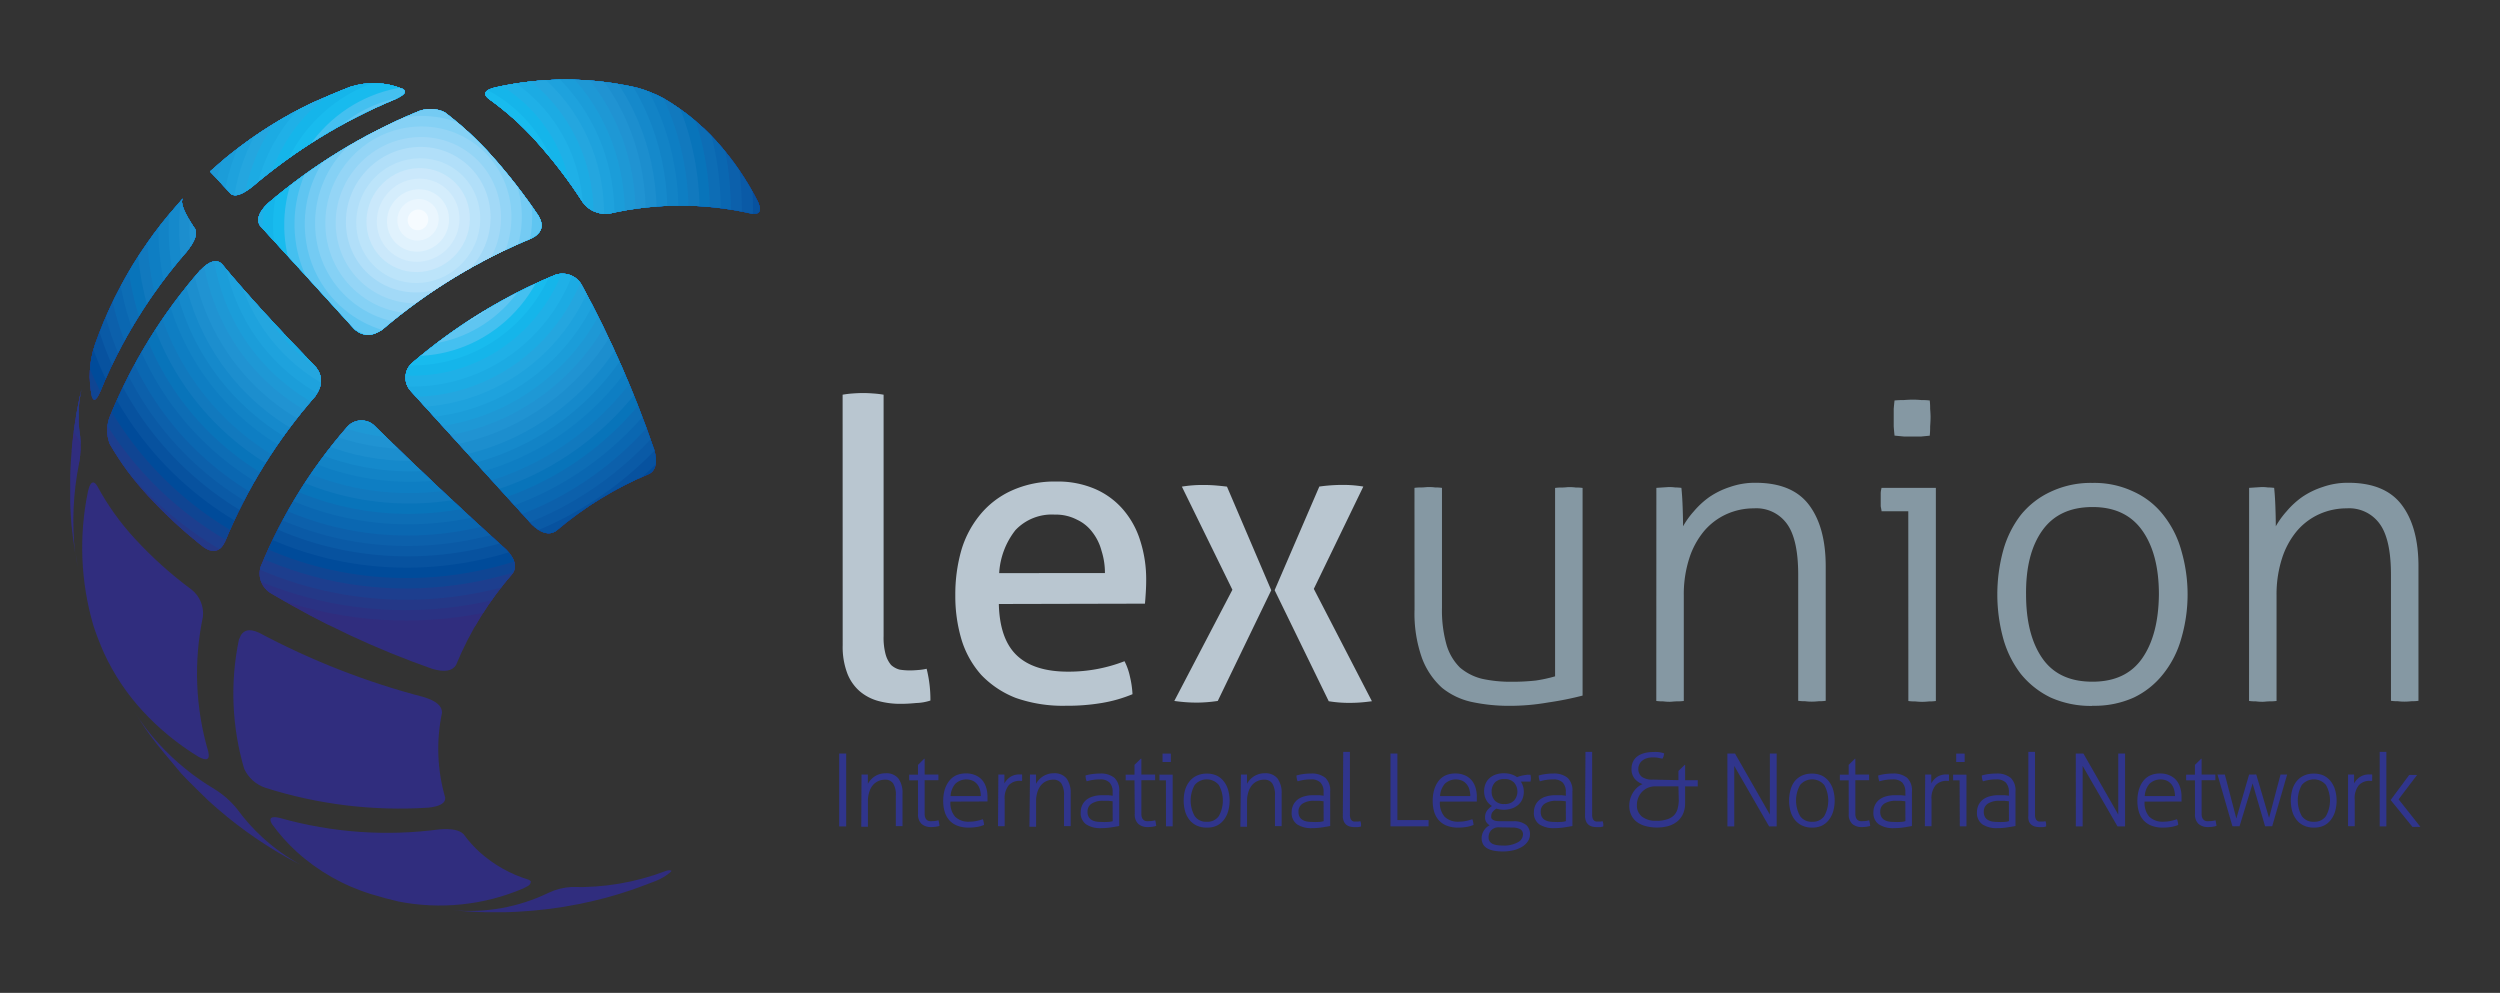 <?xml version="1.0" encoding="UTF-8"?>
<svg xmlns:xlink="http://www.w3.org/1999/xlink" xmlns="http://www.w3.org/2000/svg" viewBox="0 97.355 363.598 144.405" style="max-height: 500px" width="363.598" height="144.405">
  <rect x="0" y="97.355" width="363.598" height="144.405" fill="#333333" stroke="none"/>
  <defs>
    <style>.cls-1,.cls-2{fill:none;}.cls-1{clip-rule:evenodd;}.cls-2,.cls-4,.cls-5{fill-rule:evenodd;}.cls-3{fill:#30358c;}.cls-4{fill:#b9c6d0;}.cls-5{fill:#8598a3;}.cls-6{clip-path:url(#clip-path);}.cls-7{fill:#302d7e;}.cls-8{fill:#2a3283;}.cls-9{fill:#243887;}.cls-10{fill:#1d3e8e;}.cls-11{fill:#0f4593;}.cls-12{fill:#004b9a;}.cls-13{fill:#07529f;}.cls-14{fill:#0a5aa6;}.cls-15{fill:#0c60ab;}.cls-16{fill:#0a67b1;}.cls-17{fill:#0d6db5;}.cls-18{fill:#0874ba;}.cls-19{fill:#1179be;}.cls-20{fill:#0e7ec3;}.cls-21{fill:#1283c6;}.cls-22{fill:#1589cb;}.cls-23{fill:#1c8ece;}.cls-24{fill:#2093d2;}.cls-25{fill:#1e98d5;}.cls-26{fill:#1b9dd9;}.cls-27{fill:#1ea2dd;}.cls-28{fill:#24a6df;}.cls-29{fill:#1cabe3;}.cls-30{fill:#1fb0e7;}.cls-31{fill:#15b5ea;}.cls-32{fill:#18bbee;}.cls-33{fill:#44c0f0;}.cls-34{fill:#5fc5f1;}.cls-35{fill:#74cbf3;}.cls-36{fill:#85d1f5;}.cls-37{fill:#94d5f6;}.cls-38{fill:#a2d9f7;}.cls-39{fill:#b1dff9;}.cls-40{fill:#bce4fa;}.cls-41{fill:#cae8fb;}.cls-42{fill:#d4edfc;}.cls-43{fill:#e0f2fd;}.cls-44{fill:#eaf6fe;}.cls-45{fill:#f6fbff;}</style>
    <clipPath id="clip-path">
      <path d="M50.47,159.49a73.32,73.32,0,0,0-12.56,20.3,3.32,3.32,0,0,0,1.5,3.85,128.61,128.61,0,0,0,23.48,11c1.76.51,2.89.32,3.44-.57a48.19,48.19,0,0,1,8.24-13.33c.63-1,.32-2.13-.94-3.44-6.52-5.88-13.06-12-19.15-18A2.73,2.73,0,0,0,50.47,159.49Zm46.25,64.58a35.62,35.62,0,0,1-13.62,2.29,8.88,8.88,0,0,0-3.31.84,26.47,26.47,0,0,1-13.91,2.54,62.24,62.24,0,0,0,18.38-.91A60.85,60.85,0,0,0,92,226.74c1-.35,2.37-.88,3.38-1.26a7.84,7.84,0,0,0,2.1-1.25l.2-.23C97.34,223.87,97.22,223.91,96.72,224.07ZM76.1,226.57c1.05-.48,1.06-.65,1.1-1.05a1.22,1.22,0,0,0-.34-.23,18.87,18.87,0,0,1-7.1-4,17.41,17.41,0,0,1-2.34-2.62c-.63-.61-1.75-.83-3.53-.69a57.29,57.29,0,0,1-23.07-1.63c-.79-.21-2-.39-1.25.88a26.6,26.6,0,0,0,3.57,4,28.68,28.68,0,0,0,10.82,6.16c1.4.43,2.71.78,4,1.08A31,31,0,0,0,76.1,226.57Zm-47-89.88a76.3,76.3,0,0,0-13.07,21.12,5.46,5.46,0,0,0-.07,4.1,41.48,41.48,0,0,0,5.58,7.56A67.75,67.75,0,0,0,29.71,177c1.32.84,2.32.57,3-.83A76.34,76.34,0,0,1,45.83,155c1.1-1.53,1.14-2.92.12-4.23-2.76-2.84-5.35-5.58-7.71-8.17s-4.36-4.88-6-6.88C31.43,135,30.42,135.35,29.13,136.68Zm67.46-25a18.29,18.29,0,0,0-4-1.6,46.38,46.38,0,0,0-20.6,0c-1.45.39-1.75.89-.94,1.59a41.64,41.64,0,0,1,7,6.26,67.64,67.64,0,0,1,6.71,8.79,4.07,4.07,0,0,0,3.92,1.68,46.46,46.46,0,0,1,20.6,0c1.24.19,1.57-.36,1-1.67a40.68,40.68,0,0,0-6-8.79A32.56,32.56,0,0,0,96.59,111.71ZM31.21,212.13a35.74,35.74,0,0,1-8.09-6.58,33.44,33.44,0,0,1-3.7-4.88c2.39,3.76,2.73,4.17,6.9,9.14,1.15,1.25,2.79,2.81,4,4A62,62,0,0,0,42,222.23l1.69.88a28.76,28.76,0,0,1-5.49-3.94A27.89,27.89,0,0,1,34.47,215,12.87,12.87,0,0,0,31.21,212.13Zm49.55-74.79A78.26,78.26,0,0,0,60,150.1a2.84,2.84,0,0,0-.28,4.09l17.66,19.47c1.31,1.26,2.44,1.57,3.46.94a51.42,51.42,0,0,1,13.66-8.37c.92-.57,1.13-1.71.64-3.48a156,156,0,0,0-10.5-23.87A3.2,3.2,0,0,0,80.76,137.34Zm-44.1-12.81a78.32,78.32,0,0,1,20.81-12.75c1.41-.64,1.76-1.13,1.07-1.5a11.09,11.09,0,0,0-7.61-.28c-1.7.66-3.93,1.61-5.6,2.35a61.54,61.54,0,0,0-11.65,7.29c-1,.77-2.2,1.85-3.13,2.66,0,0,1.05,1.09,3.07,3.29C34.24,126,35.23,125.64,36.66,124.53Zm19,20.7A81.39,81.39,0,0,1,77.34,132c1.46-.77,1.8-1.82,1-3.21A82.41,82.41,0,0,0,71.51,120a48.26,48.26,0,0,0-6.84-6.31,4.67,4.67,0,0,0-4-.06A81.41,81.41,0,0,0,39,126.91c-1.36,1.29-1.75,2.36-1.17,3.27L44,136.92l7.56,8.31C52.79,146.32,54.15,146.32,55.7,145.23Zm-20.9,45.08a38.69,38.69,0,0,0,.75,18.85,5.21,5.21,0,0,0,3.09,2.77,64.43,64.43,0,0,0,23.7,2.89c1.7-.18,2.52-.67,2.45-1.46A25.41,25.41,0,0,1,64.29,201c0-1-.86-1.69-2.61-2.25a109.61,109.61,0,0,1-24-9.37C36.17,188.68,35.21,189,34.79,190.31ZM14.61,154.23a73.31,73.31,0,0,1,12.56-20.3c1.13-1.42,1.54-2.47,1.25-3.2-1.69-2.49-2.28-4-1.79-4.55l-1,1.15a57.36,57.36,0,0,0-4.29,5.47,58.46,58.46,0,0,0-3.76,6.13,59.42,59.42,0,0,0-3.2,7l-.58,1.57a14.22,14.22,0,0,0-.42,7.57,1.07,1.07,0,0,0,.33.46C14,155.39,14.22,155.11,14.61,154.23Zm15.68,52.44a40.22,40.22,0,0,1-.78-19.61,4.43,4.43,0,0,0-1.63-3.94,58,58,0,0,1-8.18-7.33,37.53,37.53,0,0,1-5.54-7.72c-.31-.53-.9-1.16-1.35.68a40.26,40.26,0,0,0,.78,19.61,41.94,41.94,0,0,0,1.55,4,32.48,32.48,0,0,0,5.56,8.35,37.93,37.93,0,0,0,8.15,6.7C30.09,208.08,30.56,207.84,30.29,206.68ZM11.5,164.75a14.16,14.16,0,0,0,.15-4,17.63,17.63,0,0,1,.22-6.86,62.39,62.39,0,0,0-1.47,9.3,63.56,63.56,0,0,0,0,10.6c.12,1.19.33,2.62.53,4A42.14,42.14,0,0,1,11.5,164.75Zm-.18,15.2L11,177.78C11.08,178.51,11.19,179.23,11.32,179.94Z" class="cls-1"></path>
    </clipPath>
  </defs>
  <title>LexUnion-vertical-Blanco</title>
  <g data-name="Layer 1" id="Layer_1">
    <path d="M122.05,206.95l.25,0h.53l.24,0v10.6l-.24,0h-.55l-.23,0Z" class="cls-3"></path>
    <path d="M125.3,210l.23,0H126l.22,0c0,.18,0,.4,0,.66s0,.5,0,.69a3.16,3.16,0,0,1,.38-.54,3,3,0,0,1,.55-.49,2.91,2.91,0,0,1,.73-.36,2.78,2.78,0,0,1,.9-.14,2.22,2.22,0,0,1,1.89.77,3.52,3.52,0,0,1,.59,2.17v4.75l-.24,0h-.48l-.25,0V213.1a3.16,3.16,0,0,0-.39-1.8,1.35,1.35,0,0,0-1.17-.55,2.34,2.34,0,0,0-1,.21,2.24,2.24,0,0,0-.79.6,2.9,2.9,0,0,0-.52,1,4.14,4.14,0,0,0-.19,1.31v3.72l-.24,0h-.48l-.25,0Z" class="cls-3"></path>
    <path d="M133.51,210.85h-1.28a1.5,1.5,0,0,1,0-.19c0-.08,0-.16,0-.24s0-.15,0-.22a1.47,1.47,0,0,1,0-.18h1.28v-1.42l.91-.9h.06V210h2a1.7,1.7,0,0,1,0,.18c0,.07,0,.14,0,.22s0,.16,0,.24a1.71,1.71,0,0,1,0,.19h-2v4.89a1.46,1.46,0,0,0,.1.58.84.84,0,0,0,.25.33.81.81,0,0,0,.35.15,2.19,2.19,0,0,0,.41,0,2.75,2.75,0,0,0,.9-.13,5.07,5.07,0,0,1,.15.83,4.26,4.26,0,0,1-1.24.16,2,2,0,0,1-1.36-.45,1.84,1.84,0,0,1-.52-1.47Z" class="cls-3"></path>
    <path d="M138.23,213.94a3.06,3.06,0,0,0,.69,2.21,2.79,2.79,0,0,0,2.08.71,5.3,5.3,0,0,0,1-.1,6.74,6.74,0,0,0,.94-.26,1.82,1.82,0,0,1,.12.4,4.07,4.07,0,0,1,.06.43,4.31,4.31,0,0,1-1,.29,7.09,7.09,0,0,1-1.25.1,4.4,4.4,0,0,1-1.67-.29,3,3,0,0,1-1.15-.8,3.27,3.27,0,0,1-.66-1.23,5.46,5.46,0,0,1-.21-1.57,5.8,5.8,0,0,1,.2-1.55A3.79,3.79,0,0,1,138,211a2.79,2.79,0,0,1,1-.85,3.43,3.43,0,0,1,1.52-.31,3.26,3.26,0,0,1,1.31.25,2.67,2.67,0,0,1,1,.7,3,3,0,0,1,.59,1.08,4.48,4.48,0,0,1,.2,1.36c0,.09,0,.2,0,.34s0,.26,0,.35Zm4.42-.81a3.5,3.5,0,0,0-.12-.9,2.22,2.22,0,0,0-.37-.77,1.9,1.9,0,0,0-.65-.54,2.34,2.34,0,0,0-2.57.43,3,3,0,0,0-.69,1.78Z" class="cls-3"></path>
    <path d="M145.2,210l.23,0h.43l.22,0c0,.18,0,.39,0,.63s0,.46,0,.66a2.68,2.68,0,0,1,.83-.92,2.37,2.37,0,0,1,1.4-.38h.34a2.74,2.74,0,0,1,0,.47,2.34,2.34,0,0,1,0,.46h-.32a2.12,2.12,0,0,0-1.61.63,3,3,0,0,0-.6,2.11v3.86l-.24,0h-.48l-.25,0Z" class="cls-3"></path>
    <path d="M149.8,210l.23,0h.43l.22,0c0,.18,0,.4,0,.66s0,.5,0,.69a3.16,3.16,0,0,1,.38-.54,3,3,0,0,1,.55-.49,2.91,2.91,0,0,1,.73-.36,2.78,2.78,0,0,1,.9-.14,2.22,2.22,0,0,1,1.89.77,3.52,3.52,0,0,1,.59,2.17v4.75l-.24,0h-.48l-.25,0V213.1a3.16,3.16,0,0,0-.39-1.8,1.35,1.35,0,0,0-1.17-.55,2.34,2.34,0,0,0-1,.21,2.24,2.24,0,0,0-.79.6,2.9,2.9,0,0,0-.52,1,4.14,4.14,0,0,0-.19,1.31v3.72l-.24,0h-.48l-.25,0Z" class="cls-3"></path>
    <path d="M161.82,212.58a1.93,1.93,0,0,0-.46-1.42,1.86,1.86,0,0,0-1.36-.45,6.6,6.6,0,0,0-1.08.08,6.79,6.79,0,0,0-.87.2,1.4,1.4,0,0,1-.12-.38,2.3,2.3,0,0,1-.05-.47,6.41,6.41,0,0,1,.94-.2,8,8,0,0,1,1.15-.08,3.09,3.09,0,0,1,2.12.63,2.53,2.53,0,0,1,.69,2v5q-.52.1-1.25.21a10.1,10.1,0,0,1-1.4.1,3.75,3.75,0,0,1-2.16-.55,2,2,0,0,1-.79-1.77,2.36,2.36,0,0,1,.23-1.05,2.23,2.23,0,0,1,.63-.78,2.81,2.81,0,0,1,1-.48,4.53,4.53,0,0,1,1.25-.16q.53,0,.91,0l.63.07Zm0,1.31-.63-.07c-.25,0-.49,0-.71,0a3,3,0,0,0-1.71.41,1.34,1.34,0,0,0-.6,1.18,1.46,1.46,0,0,0,.18.78,1.24,1.24,0,0,0,.48.45,2,2,0,0,0,.65.21,4.86,4.86,0,0,0,.71.05,7.7,7.7,0,0,0,.86,0q.4,0,.78-.12Z" class="cls-3"></path>
    <path d="M165,210.85h-1.28a1.5,1.5,0,0,1,0-.19c0-.08,0-.16,0-.24s0-.15,0-.22a1.47,1.47,0,0,1,0-.18H165v-1.42l.91-.9H166V210h2a1.7,1.7,0,0,1,0,.18c0,.07,0,.14,0,.22s0,.16,0,.24a1.71,1.71,0,0,1,0,.19h-2v4.89a1.46,1.46,0,0,0,.1.58.84.84,0,0,0,.25.33.81.81,0,0,0,.35.15,2.19,2.19,0,0,0,.41,0,2.75,2.75,0,0,0,.9-.13,5.07,5.07,0,0,1,.15.83,4.26,4.26,0,0,1-1.24.16,2,2,0,0,1-1.36-.45,1.84,1.84,0,0,1-.52-1.47Z" class="cls-3"></path>
    <path d="M169.57,210.85h-.94a1.45,1.45,0,0,1,0-.18c0-.07,0-.14,0-.22s0-.16,0-.24a1.51,1.51,0,0,1,0-.19h1.92v7.52l-.24,0h-.48l-.25,0Zm-.49-2.67c0-.09,0-.2,0-.32s0-.24,0-.32,0-.18,0-.29,0-.22,0-.29l.32,0H170l.29,0c0,.08,0,.18,0,.29s0,.22,0,.29,0,.2,0,.32,0,.24,0,.32l-.29,0h-.62Z" class="cls-3"></path>
    <path d="M175.51,217.72a3.39,3.39,0,0,1-1.47-.3,2.93,2.93,0,0,1-1.05-.83,3.57,3.57,0,0,1-.63-1.25,5.92,5.92,0,0,1,0-3.1A3.57,3.57,0,0,1,173,211a2.93,2.93,0,0,1,1.05-.83,3.39,3.39,0,0,1,1.47-.3,3.34,3.34,0,0,1,1.47.3,2.94,2.94,0,0,1,1,.83,3.67,3.67,0,0,1,.63,1.25,5.71,5.71,0,0,1,0,3.1,3.67,3.67,0,0,1-.63,1.25,2.94,2.94,0,0,1-1,.83A3.34,3.34,0,0,1,175.51,217.72Zm0-.85a2,2,0,0,0,1.76-.83,4.66,4.66,0,0,0,0-4.51,2.29,2.29,0,0,0-3.52,0,4.65,4.65,0,0,0,0,4.51A2,2,0,0,0,175.51,216.87Z" class="cls-3"></path>
    <path d="M180.48,210l.23,0h.43l.22,0c0,.18,0,.4,0,.66s0,.5,0,.69a3.16,3.16,0,0,1,.38-.54,3,3,0,0,1,.55-.49,2.91,2.91,0,0,1,.73-.36,2.78,2.78,0,0,1,.9-.14,2.22,2.22,0,0,1,1.89.77,3.52,3.52,0,0,1,.59,2.17v4.75l-.24,0h-.48l-.25,0V213.1a3.16,3.16,0,0,0-.39-1.8,1.35,1.35,0,0,0-1.17-.55,2.34,2.34,0,0,0-1,.21,2.24,2.24,0,0,0-.79.6,2.9,2.9,0,0,0-.52,1,4.14,4.14,0,0,0-.19,1.31v3.72l-.24,0h-.48l-.25,0Z" class="cls-3"></path>
    <path d="M192.5,212.58a1.93,1.93,0,0,0-.46-1.42,1.86,1.86,0,0,0-1.36-.45,6.6,6.6,0,0,0-1.08.08,6.79,6.79,0,0,0-.87.2,1.4,1.4,0,0,1-.12-.38,2.3,2.3,0,0,1-.05-.47,6.41,6.41,0,0,1,.94-.2,8,8,0,0,1,1.15-.08,3.09,3.09,0,0,1,2.12.63,2.53,2.53,0,0,1,.69,2v5q-.52.1-1.25.21a10.1,10.1,0,0,1-1.4.1,3.75,3.75,0,0,1-2.16-.55,2,2,0,0,1-.79-1.77,2.36,2.36,0,0,1,.23-1.05,2.23,2.23,0,0,1,.63-.78,2.81,2.81,0,0,1,1-.48,4.53,4.53,0,0,1,1.25-.16q.53,0,.91,0l.63.07Zm0,1.31-.63-.07c-.25,0-.49,0-.71,0a3,3,0,0,0-1.71.41,1.34,1.34,0,0,0-.6,1.18,1.46,1.46,0,0,0,.18.78,1.24,1.24,0,0,0,.48.45,2,2,0,0,0,.65.21,4.86,4.86,0,0,0,.71.05,7.7,7.7,0,0,0,.86,0q.4,0,.78-.12Z" class="cls-3"></path>
    <path d="M195.36,206.71l.24,0h.48l.25,0v9.1a1.6,1.6,0,0,0,.09.6.69.69,0,0,0,.22.31.65.65,0,0,0,.29.12l.29,0,.34,0,.29-.05a1.62,1.62,0,0,1,.1.38c0,.14,0,.27,0,.38a2.1,2.1,0,0,1-.46.1l-.48,0a3,3,0,0,1-.62-.07,1.38,1.38,0,0,1-.55-.25,1.3,1.3,0,0,1-.39-.5,2,2,0,0,1-.15-.83Z" class="cls-3"></path>
    <path d="M202.23,206.95l.23,0H203l.24,0v9.67h4.53a2.12,2.12,0,0,1,0,.23c0,.09,0,.17,0,.24s0,.16,0,.24a2.07,2.07,0,0,1,0,.21h-5.54Z" class="cls-3"></path>
    <path d="M209.42,213.94a3.06,3.06,0,0,0,.69,2.21,2.79,2.79,0,0,0,2.08.71,5.3,5.3,0,0,0,1-.1,6.74,6.74,0,0,0,.94-.26,1.82,1.82,0,0,1,.12.4,4.07,4.07,0,0,1,.06.43,4.31,4.31,0,0,1-1,.29,7.09,7.09,0,0,1-1.25.1,4.4,4.4,0,0,1-1.67-.29,3,3,0,0,1-1.15-.8,3.27,3.27,0,0,1-.66-1.23,5.46,5.46,0,0,1-.21-1.57,5.8,5.8,0,0,1,.2-1.55,3.79,3.79,0,0,1,.6-1.27,2.79,2.79,0,0,1,1-.85,3.43,3.43,0,0,1,1.52-.31,3.26,3.26,0,0,1,1.31.25,2.67,2.67,0,0,1,1,.7,3,3,0,0,1,.59,1.08,4.48,4.48,0,0,1,.2,1.36c0,.09,0,.2,0,.34s0,.26,0,.35Zm4.42-.81a3.5,3.5,0,0,0-.12-.9,2.22,2.22,0,0,0-.37-.77,1.9,1.9,0,0,0-.65-.54,2.34,2.34,0,0,0-2.57.43,3,3,0,0,0-.69,1.78Z" class="cls-3"></path>
    <path d="M220.12,216.8a2.81,2.81,0,0,1,1.85.54,1.75,1.75,0,0,1,.55,1.35,1.9,1.9,0,0,1-.29,1,2.57,2.57,0,0,1-.83.8,4.41,4.41,0,0,1-1.26.52,6.48,6.48,0,0,1-1.58.18,6.65,6.65,0,0,1-1.22-.1,3.12,3.12,0,0,1-1-.33,1.65,1.65,0,0,1-.63-.6,1.79,1.79,0,0,1-.22-.92,2,2,0,0,1,.32-1.08,2,2,0,0,1,.84-.77,1.63,1.63,0,0,1-.47-.45,1.14,1.14,0,0,1-.19-.67,1.61,1.61,0,0,1,.27-1,2.84,2.84,0,0,1,.73-.69,2.42,2.42,0,0,1-.83-.87,2.59,2.59,0,0,1-.31-1.3,2.83,2.83,0,0,1,.18-1,2.27,2.27,0,0,1,.55-.83,2.67,2.67,0,0,1,.91-.56,3.84,3.84,0,0,1,2.32-.05,3.09,3.09,0,0,1,.83.41l.37-.13a3.88,3.88,0,0,1,.49-.12l.54-.09a4.21,4.21,0,0,1,.55,0,1.9,1.9,0,0,1,.06.49,2,2,0,0,1-.06.5h-1.4a2.78,2.78,0,0,1,.32.69,2.62,2.62,0,0,1,.11.77,2.68,2.68,0,0,1-.22,1.12,2.31,2.31,0,0,1-.61.82,2.76,2.76,0,0,1-.91.51,3.49,3.49,0,0,1-1.13.18,3.41,3.41,0,0,1-1.11-.16,2.05,2.05,0,0,0-.58.51.94.94,0,0,0-.17.55.88.88,0,0,0,0,.28.53.53,0,0,0,.18.24,1.09,1.09,0,0,0,.39.18,2.62,2.62,0,0,0,.65.07Zm-2.09.88a1.49,1.49,0,0,0-1.11.39,1.42,1.42,0,0,0-.42,1.07,1,1,0,0,0,.16.59,1.09,1.09,0,0,0,.45.37,2.35,2.35,0,0,0,.67.18,6.1,6.1,0,0,0,.81.05,4.13,4.13,0,0,0,2.14-.46,1.32,1.32,0,0,0,.77-1.11.86.86,0,0,0-.38-.8,2.58,2.58,0,0,0-1.25-.25Zm-1.09-5.2a1.91,1.91,0,0,0,.45,1.29,1.75,1.75,0,0,0,1.41.52,1.78,1.78,0,0,0,1.42-.52,2,2,0,0,0,0-2.58,1.78,1.78,0,0,0-1.42-.52,1.76,1.76,0,0,0-1.41.52A1.91,1.91,0,0,0,216.94,212.48Z" class="cls-3"></path>
    <path d="M227.73,212.58a1.93,1.93,0,0,0-.46-1.42,1.86,1.86,0,0,0-1.36-.45,6.6,6.6,0,0,0-1.08.08,6.79,6.79,0,0,0-.87.2,1.4,1.4,0,0,1-.12-.38,2.3,2.3,0,0,1-.05-.47,6.41,6.41,0,0,1,.94-.2,8,8,0,0,1,1.15-.08,3.09,3.09,0,0,1,2.12.63,2.53,2.53,0,0,1,.69,2v5q-.52.1-1.25.21a10.1,10.1,0,0,1-1.4.1,3.75,3.75,0,0,1-2.16-.55,2,2,0,0,1-.79-1.77,2.36,2.36,0,0,1,.23-1.05,2.23,2.23,0,0,1,.63-.78,2.81,2.81,0,0,1,1-.48,4.53,4.53,0,0,1,1.25-.16q.53,0,.91,0l.63.07Zm0,1.31-.63-.07c-.25,0-.49,0-.71,0a3,3,0,0,0-1.71.41,1.34,1.34,0,0,0-.6,1.18,1.46,1.46,0,0,0,.18.78,1.24,1.24,0,0,0,.48.45,2,2,0,0,0,.65.21,4.86,4.86,0,0,0,.71.05,7.7,7.7,0,0,0,.86,0q.4,0,.78-.12Z" class="cls-3"></path>
    <path d="M230.59,206.71l.24,0h.48l.25,0v9.1a1.6,1.6,0,0,0,.09.6.69.69,0,0,0,.22.31.65.65,0,0,0,.29.12l.29,0,.34,0,.29-.05a1.62,1.62,0,0,1,.1.38c0,.14,0,.27,0,.38a2.1,2.1,0,0,1-.46.1l-.48,0a3,3,0,0,1-.62-.07,1.38,1.38,0,0,1-.55-.25,1.3,1.3,0,0,1-.39-.5,2,2,0,0,1-.15-.83Z" class="cls-3"></path>
    <path d="M244.11,210.82v-1.34l.91-.88h.06v2.23h1.84c0,.07,0,.14,0,.21s0,.15,0,.23,0,.15,0,.23,0,.15,0,.23h-1.84v2.45a3.67,3.67,0,0,1-.31,1.56,3,3,0,0,1-.86,1.11,3.75,3.75,0,0,1-1.32.66,6.52,6.52,0,0,1-3.22,0,3.74,3.74,0,0,1-1.25-.57,2.69,2.69,0,0,1-.85-1,3.13,3.13,0,0,1-.31-1.44,3.47,3.47,0,0,1,.13-.92,3.67,3.67,0,0,1,.38-.9,3.52,3.52,0,0,1,.61-.76,2.52,2.52,0,0,1,.82-.52,2.7,2.7,0,0,1-1.15-.78,2.14,2.14,0,0,1-.46-1.44,2.34,2.34,0,0,1,.24-1.1,2.11,2.11,0,0,1,.66-.76,3,3,0,0,1,1-.44,4.63,4.63,0,0,1,1.18-.15,7.37,7.37,0,0,1,.77,0,4.63,4.63,0,0,1,.89.19,2.3,2.3,0,0,1-.08.43,2.1,2.1,0,0,1-.16.35l-.63-.13a4,4,0,0,0-.73-.06,2.77,2.77,0,0,0-1,.15,2,2,0,0,0-.65.38,1.52,1.52,0,0,0-.5,1.11,1.42,1.42,0,0,0,.51,1.19,2.63,2.63,0,0,0,1.62.4Zm0,.9h-3.36a2.65,2.65,0,0,0-1.13.23,2.57,2.57,0,0,0-.84.61,2.71,2.71,0,0,0-.53.87,2.84,2.84,0,0,0-.18,1,2.07,2.07,0,0,0,.74,1.7,3.27,3.27,0,0,0,2.12.6,4.51,4.51,0,0,0,1.6-.24,2.3,2.3,0,0,0,1-.63,2.25,2.25,0,0,0,.47-.92,5.74,5.74,0,0,0,.16-1.1Z" class="cls-3"></path>
    <path d="M251.23,206.95l.27,0h.57l.27,0,5.07,8.88v-8.88l.23,0h.52l.24,0v10.6l-.26,0h-.58l-.26,0-5.07-8.8v8.8l-.23,0h-.54l-.22,0Z" class="cls-3"></path>
    <path d="M263.56,217.72a3.39,3.39,0,0,1-1.47-.3,2.93,2.93,0,0,1-1.05-.83,3.57,3.57,0,0,1-.63-1.25,5.92,5.92,0,0,1,0-3.1A3.57,3.57,0,0,1,261,211a2.93,2.93,0,0,1,1.05-.83,3.39,3.39,0,0,1,1.47-.3,3.34,3.34,0,0,1,1.47.3,2.94,2.94,0,0,1,1,.83,3.67,3.67,0,0,1,.63,1.25,5.71,5.71,0,0,1,0,3.1,3.67,3.67,0,0,1-.63,1.25,2.94,2.94,0,0,1-1,.83A3.34,3.34,0,0,1,263.56,217.72Zm0-.85a2,2,0,0,0,1.76-.83,4.66,4.66,0,0,0,0-4.51,2.29,2.29,0,0,0-3.52,0,4.65,4.65,0,0,0,0,4.51A2,2,0,0,0,263.56,216.87Z" class="cls-3"></path>
    <path d="M268.87,210.85h-1.28a1.5,1.5,0,0,1,0-.19c0-.08,0-.16,0-.24s0-.15,0-.22a1.47,1.47,0,0,1,0-.18h1.28v-1.42l.91-.9h.06V210h2a1.7,1.7,0,0,1,0,.18c0,.07,0,.14,0,.22s0,.16,0,.24a1.71,1.71,0,0,1,0,.19h-2v4.89a1.46,1.46,0,0,0,.1.58.84.84,0,0,0,.25.33.81.81,0,0,0,.35.15,2.19,2.19,0,0,0,.41,0,2.75,2.75,0,0,0,.9-.13,5.07,5.07,0,0,1,.15.83,4.26,4.26,0,0,1-1.24.16,2,2,0,0,1-1.36-.45,1.84,1.84,0,0,1-.52-1.47Z" class="cls-3"></path>
    <path d="M277.11,212.58a1.93,1.93,0,0,0-.46-1.42,1.86,1.86,0,0,0-1.36-.45,6.6,6.6,0,0,0-1.08.08,6.79,6.79,0,0,0-.87.2,1.4,1.4,0,0,1-.12-.38,2.3,2.3,0,0,1-.05-.47,6.41,6.41,0,0,1,.94-.2,8,8,0,0,1,1.15-.08,3.09,3.09,0,0,1,2.12.63,2.53,2.53,0,0,1,.69,2v5q-.52.1-1.25.21a10.1,10.1,0,0,1-1.4.1,3.75,3.75,0,0,1-2.16-.55,2,2,0,0,1-.79-1.77,2.36,2.36,0,0,1,.23-1.05,2.23,2.23,0,0,1,.63-.78,2.81,2.81,0,0,1,1-.48,4.53,4.53,0,0,1,1.25-.16q.53,0,.91,0l.63.07Zm0,1.31-.63-.07c-.25,0-.49,0-.71,0a3,3,0,0,0-1.71.41,1.34,1.34,0,0,0-.6,1.18,1.46,1.46,0,0,0,.18.78,1.24,1.24,0,0,0,.48.45,2,2,0,0,0,.65.21,4.86,4.86,0,0,0,.71.05,7.7,7.7,0,0,0,.86,0q.4,0,.78-.12Z" class="cls-3"></path>
    <path d="M280,210l.23,0h.43l.22,0c0,.18,0,.39,0,.63s0,.46,0,.66a2.68,2.68,0,0,1,.83-.92,2.37,2.37,0,0,1,1.4-.38h.34a2.74,2.74,0,0,1,0,.47,2.34,2.34,0,0,1,0,.46h-.32a2.12,2.12,0,0,0-1.61.63,3,3,0,0,0-.6,2.11v3.86l-.24,0h-.48l-.25,0Z" class="cls-3"></path>
    <path d="M285,210.85h-.94a1.46,1.46,0,0,1,0-.18c0-.07,0-.14,0-.22s0-.16,0-.24a1.52,1.52,0,0,1,0-.19H286v7.52l-.24,0h-.48l-.25,0Zm-.49-2.67c0-.09,0-.2,0-.32s0-.24,0-.32,0-.18,0-.29,0-.22,0-.29l.32,0h.62l.29,0c0,.08,0,.18,0,.29s0,.22,0,.29,0,.2,0,.32,0,.24,0,.32l-.29,0h-.62Z" class="cls-3"></path>
    <path d="M292.17,212.58a1.93,1.93,0,0,0-.46-1.42,1.86,1.86,0,0,0-1.36-.45,6.6,6.6,0,0,0-1.08.08,6.79,6.79,0,0,0-.87.2,1.4,1.4,0,0,1-.12-.38,2.3,2.3,0,0,1-.05-.47,6.41,6.41,0,0,1,.94-.2,8,8,0,0,1,1.15-.08,3.09,3.09,0,0,1,2.12.63,2.53,2.53,0,0,1,.69,2v5q-.52.1-1.25.21a10.1,10.1,0,0,1-1.4.1,3.75,3.75,0,0,1-2.16-.55,2,2,0,0,1-.79-1.77,2.36,2.36,0,0,1,.23-1.05,2.23,2.23,0,0,1,.63-.78,2.81,2.81,0,0,1,1-.48,4.53,4.53,0,0,1,1.25-.16q.53,0,.91,0l.63.07Zm0,1.31-.63-.07c-.25,0-.49,0-.71,0a3,3,0,0,0-1.71.41,1.34,1.34,0,0,0-.6,1.18,1.46,1.46,0,0,0,.18.78,1.24,1.24,0,0,0,.48.45,2,2,0,0,0,.65.21,4.86,4.86,0,0,0,.71.05,7.7,7.7,0,0,0,.86,0q.4,0,.78-.12Z" class="cls-3"></path>
    <path d="M295,206.71l.24,0h.48l.25,0v9.1a1.6,1.6,0,0,0,.09.6.69.69,0,0,0,.22.31.65.65,0,0,0,.29.12l.29,0,.34,0,.29-.05a1.62,1.62,0,0,1,.1.38c0,.14,0,.27,0,.38a2.1,2.1,0,0,1-.46.1l-.48,0a3,3,0,0,1-.62-.07,1.38,1.38,0,0,1-.55-.25,1.3,1.3,0,0,1-.39-.5A2,2,0,0,1,295,216Z" class="cls-3"></path>
    <path d="M301.9,206.95l.27,0h.57l.27,0,5.07,8.88v-8.88l.23,0h.52l.24,0v10.6l-.26,0h-.58l-.26,0-5.07-8.8v8.8l-.23,0h-.54l-.22,0Z" class="cls-3"></path>
    <path d="M311.91,213.94a3.06,3.06,0,0,0,.69,2.21,2.79,2.79,0,0,0,2.08.71,5.3,5.3,0,0,0,1-.1,6.74,6.74,0,0,0,.94-.26,1.82,1.82,0,0,1,.12.4,4.07,4.07,0,0,1,.06.43,4.31,4.31,0,0,1-1,.29,7.09,7.09,0,0,1-1.25.1,4.4,4.4,0,0,1-1.67-.29,3,3,0,0,1-1.15-.8,3.27,3.27,0,0,1-.66-1.23,5.46,5.46,0,0,1-.21-1.57,5.8,5.8,0,0,1,.2-1.55,3.79,3.79,0,0,1,.6-1.27,2.79,2.79,0,0,1,1-.85,3.43,3.43,0,0,1,1.52-.31,3.26,3.26,0,0,1,1.31.25,2.67,2.67,0,0,1,1,.7,3,3,0,0,1,.59,1.08,4.48,4.48,0,0,1,.2,1.36c0,.09,0,.2,0,.34s0,.26,0,.35Zm4.42-.81a3.5,3.5,0,0,0-.12-.9,2.22,2.22,0,0,0-.37-.77,1.9,1.9,0,0,0-.65-.54,2.34,2.34,0,0,0-2.57.43,3,3,0,0,0-.69,1.78Z" class="cls-3"></path>
    <path d="M319.23,210.85h-1.28a1.5,1.5,0,0,1,0-.19c0-.08,0-.16,0-.24s0-.15,0-.22a1.47,1.47,0,0,1,0-.18h1.28v-1.42l.91-.9h.06V210h2a1.7,1.7,0,0,1,0,.18c0,.07,0,.14,0,.22s0,.16,0,.24a1.71,1.71,0,0,1,0,.19h-2v4.89a1.46,1.46,0,0,0,.1.58.84.84,0,0,0,.25.33.81.81,0,0,0,.35.15,2.19,2.19,0,0,0,.41,0,2.75,2.75,0,0,0,.9-.13,5.07,5.07,0,0,1,.15.83,4.26,4.26,0,0,1-1.24.16,2,2,0,0,1-1.36-.45,1.84,1.84,0,0,1-.52-1.47Z" class="cls-3"></path>
    <path d="M322.51,210l.23,0h.58l.26,0,1.67,6.4,1.86-6.4.26,0h.54a1,1,0,0,1,.24,0l1.86,6.31,1.67-6.31.21,0h.51l.24,0-2.17,7.52a3.17,3.17,0,0,1-.52,0,2.82,2.82,0,0,1-.52,0l-1.81-6.22-1.9,6.22a3.15,3.15,0,0,1-.52,0,2.83,2.83,0,0,1-.52,0Z" class="cls-3"></path>
    <path d="M336.53,217.72a3.39,3.39,0,0,1-1.47-.3,2.93,2.93,0,0,1-1.05-.83,3.57,3.57,0,0,1-.63-1.25,5.92,5.92,0,0,1,0-3.1A3.57,3.57,0,0,1,334,211a2.93,2.93,0,0,1,1.05-.83,3.39,3.39,0,0,1,1.47-.3,3.34,3.34,0,0,1,1.47.3,2.94,2.94,0,0,1,1,.83,3.67,3.67,0,0,1,.63,1.25,5.71,5.71,0,0,1,0,3.1,3.67,3.67,0,0,1-.63,1.25,2.94,2.94,0,0,1-1,.83A3.34,3.34,0,0,1,336.53,217.72Zm0-.85a2,2,0,0,0,1.76-.83,4.66,4.66,0,0,0,0-4.51,2.29,2.29,0,0,0-3.52,0,4.65,4.65,0,0,0,0,4.51A2,2,0,0,0,336.53,216.87Z" class="cls-3"></path>
    <path d="M341.5,210l.23,0h.43l.22,0c0,.18,0,.39,0,.63s0,.46,0,.66a2.68,2.68,0,0,1,.83-.92,2.37,2.37,0,0,1,1.4-.38H345a2.74,2.74,0,0,1,0,.47,2.34,2.34,0,0,1,0,.46h-.32a2.12,2.12,0,0,0-1.61.63,3,3,0,0,0-.6,2.11v3.86l-.24,0h-.48l-.25,0Z" class="cls-3"></path>
    <path d="M346.1,206.71l.24,0h.48l.25,0v10.84l-.25,0h-.48l-.24,0Zm1.59,7,2.7-3.64a2.82,2.82,0,0,1,.52,0,4.2,4.2,0,0,1,.62,0l-2.68,3.54,3.17,4a3.24,3.24,0,0,1-.53,0,4.49,4.49,0,0,1-.63,0Z" class="cls-3"></path>
    <path d="M122.55,154.76a14.24,14.24,0,0,1,1.46-.18q.85-.06,1.52-.06t1.46.06a14.16,14.16,0,0,1,1.52.18v35.12a9.29,9.29,0,0,0,.3,2.67,4.1,4.1,0,0,0,.79,1.52,3,3,0,0,0,1.22.67,9.17,9.17,0,0,0,1.52.12q.55,0,1.21-.06a7.74,7.74,0,0,0,1.22-.18,18.51,18.51,0,0,1,.55,4.62,7.33,7.33,0,0,1-2.07.36q-1.22.12-2.25.12a12.16,12.16,0,0,1-3.28-.42,7,7,0,0,1-2.67-1.4,6.58,6.58,0,0,1-1.82-2.61,10.84,10.84,0,0,1-.67-4.07Z" class="cls-4"></path>
    <path d="M145.27,185.2q.12,5.1,2.61,7.47t7.47,2.37a22.34,22.34,0,0,0,8.2-1.52,9,9,0,0,1,.79,2.25,13.83,13.83,0,0,1,.37,2.55,20.28,20.28,0,0,1-4.44,1.27A30,30,0,0,1,155,200a20.58,20.58,0,0,1-7.29-1.15,13.92,13.92,0,0,1-5-3.34,13.76,13.76,0,0,1-2.86-5.1,22.1,22.1,0,0,1-.91-6.5,23.38,23.38,0,0,1,.85-6.44,14.63,14.63,0,0,1,2.73-5.22,12.67,12.67,0,0,1,4.56-3.52,15.06,15.06,0,0,1,6.56-1.34,13.64,13.64,0,0,1,5.65,1.09,11.3,11.3,0,0,1,4.07,3,12.68,12.68,0,0,1,2.49,4.56,18.35,18.35,0,0,1,.85,5.71q0,.85-.06,1.82t-.12,1.58Zm15.43-4.5a10.51,10.51,0,0,0-.49-3.22,7.51,7.51,0,0,0-1.34-2.73,5.89,5.89,0,0,0-2.25-1.82,6.64,6.64,0,0,0-3.22-.73,7.26,7.26,0,0,0-5.71,2.25,11.13,11.13,0,0,0-2.37,6.26Z" class="cls-4"></path>
    <path d="M179.24,183.13l-7.35-15a18.52,18.52,0,0,1,3.16-.24q.85,0,1.64.06t1.76.18l6.44,15.07-7.78,16.1q-.79.12-1.58.18t-1.46.06q-.85,0-1.64-.06t-1.64-.18Zm6.14.06,6.5-15.07q.85-.12,1.7-.18t1.7-.06a17.72,17.72,0,0,1,3,.24L191.08,183l8.45,16.34q-.85.12-1.64.18t-1.64.06a17.84,17.84,0,0,1-3-.24Z" class="cls-4"></path>
    <path d="M205.72,168.31a6.67,6.67,0,0,1,1-.06c.44,0,.77-.06,1-.06s.57,0,1,.06a6.68,6.68,0,0,1,1,.06v17.44a18.36,18.36,0,0,0,.67,5.41,7.7,7.7,0,0,0,1.94,3.28,7.84,7.84,0,0,0,3.22,1.64,19.37,19.37,0,0,0,4.25.43,31.59,31.59,0,0,0,3.58-.18,20.91,20.91,0,0,0,2.79-.61v-27.4a6.68,6.68,0,0,1,1-.06c.45,0,.77-.06,1-.06s.57,0,1,.06a6.7,6.7,0,0,1,1,.06v30.2a45.92,45.92,0,0,1-5,1,32.27,32.27,0,0,1-5.65.49,25.79,25.79,0,0,1-5.41-.55,10.4,10.4,0,0,1-4.37-2.06,11,11,0,0,1-2.92-4.31,19.42,19.42,0,0,1-1.09-7.11Z" class="cls-5"></path>
    <path d="M240.9,168.31a792.93,792.93,0,0,0,1.82-.12,6.41,6.41,0,0,1,.91.06,7.34,7.34,0,0,1,.91.06q.12,1.09.18,2.73t.06,2.86a12.37,12.37,0,0,1,1.58-2.19,12.14,12.14,0,0,1,2.25-2.07,11.72,11.72,0,0,1,3-1.46,10.94,10.94,0,0,1,3.71-.61q5.35,0,7.78,3.22t2.43,8.93v19.56a6.77,6.77,0,0,1-1,.06q-.61.06-1,.06c-.2,0-.53,0-1-.06a6.77,6.77,0,0,1-1-.06V180.95q0-5.16-1.64-7.41a5.47,5.47,0,0,0-4.8-2.25,9.62,9.62,0,0,0-4,.85,9.3,9.3,0,0,0-3.28,2.49,11.83,11.83,0,0,0-2.13,3.95,17.07,17.07,0,0,0-.79,5.41v15.31a6.77,6.77,0,0,1-1,.06c-.41,0-.73.06-1,.06s-.53,0-1-.06a6.77,6.77,0,0,1-1-.06Z" class="cls-5"></path>
    <path d="M277.54,171.71h-3.89c0-.2-.08-.45-.12-.73V169.1c0-.32.08-.59.12-.79h7.9v31a6.78,6.78,0,0,1-1,.06q-.61.06-1,.06t-1-.06a6.78,6.78,0,0,1-1-.06Zm-2-11q-.06-.55-.12-1.34v-2.55q.06-.73.12-1.22a12.31,12.31,0,0,1,1.34-.06q.79-.06,1.34-.06t1.22.06a10,10,0,0,1,1.22.06,10.26,10.26,0,0,1,.06,1.22q.06.73.06,1.22t-.06,1.34a12.61,12.61,0,0,1-.06,1.34l-1.22.12h-2.55Z" class="cls-5"></path>
    <path d="M304.33,196.5q4.86,0,7.23-3.4t2.43-9.3q0-5.89-2.43-9.3t-7.23-3.4q-4.86,0-7.29,3.4t-2.37,9.3q0,5.89,2.37,9.3T304.33,196.5Zm0,3.52a14.28,14.28,0,0,1-6.07-1.21,12.67,12.67,0,0,1-4.37-3.46,15,15,0,0,1-2.55-5.16,24.34,24.34,0,0,1,0-12.76,15,15,0,0,1,2.55-5.16,12.07,12.07,0,0,1,4.37-3.4,13.68,13.68,0,0,1,6.07-1.28,13.29,13.29,0,0,1,6,1.28,11.53,11.53,0,0,1,4.31,3.4,14.46,14.46,0,0,1,2.61,5.16,22.78,22.78,0,0,1,0,12.76,14.46,14.46,0,0,1-2.61,5.16,12.09,12.09,0,0,1-4.31,3.46A13.87,13.87,0,0,1,304.33,200Z" class="cls-5"></path>
    <path d="M327.11,168.31a792.72,792.72,0,0,0,1.82-.12,6.41,6.41,0,0,1,.91.06,7.34,7.34,0,0,1,.91.06q.12,1.09.18,2.73t.06,2.86a12.37,12.37,0,0,1,1.58-2.19,12.14,12.14,0,0,1,2.25-2.07,11.71,11.71,0,0,1,3-1.46,10.94,10.94,0,0,1,3.71-.61q5.35,0,7.78,3.22t2.43,8.93v19.56a6.77,6.77,0,0,1-1,.06q-.61.06-1,.06c-.2,0-.53,0-1-.06a6.77,6.77,0,0,1-1-.06V180.95q0-5.16-1.64-7.41a5.47,5.47,0,0,0-4.8-2.25,9.62,9.62,0,0,0-4,.85,9.3,9.3,0,0,0-3.28,2.49,11.84,11.84,0,0,0-2.13,3.95,17.07,17.07,0,0,0-.79,5.41v15.31a6.77,6.77,0,0,1-1,.06c-.41,0-.73.06-1,.06s-.53,0-1-.06a6.77,6.77,0,0,1-1-.06Z" class="cls-5"></path>
    <g class="cls-6">
      <g class="cls-6">
        <polygon points="10.21 108.96 110.57 108.96 110.57 230.02 10.21 230.02 10.21 108.96 10.21 108.96" class="cls-7"></polygon>
        <ellipse transform="translate(-77.42 92.81) rotate(-50)" ry="58.69" rx="60.62" cy="129.42" cx="60.8" class="cls-7"></ellipse>
        <ellipse transform="translate(-77.33 92.84) rotate(-50)" ry="57.16" rx="59.04" cy="129.33" cx="60.88" class="cls-8"></ellipse>
        <ellipse transform="translate(-77.42 92.73) rotate(-50)" ry="55.63" rx="57.46" cy="129.38" cx="60.72" class="cls-9"></ellipse>
        <ellipse transform="translate(-77.42 92.81) rotate(-50)" ry="54.11" rx="55.89" cy="129.42" cx="60.8" class="cls-10"></ellipse>
        <ellipse transform="translate(-77.38 92.74) rotate(-50)" ry="52.58" rx="54.31" cy="129.34" cx="60.75" class="cls-11"></ellipse>
        <ellipse transform="translate(-77.38 92.81) rotate(-50)" ry="51.05" rx="52.73" cy="129.38" cx="60.82" class="cls-12"></ellipse>
        <ellipse transform="translate(-77.44 92.78) rotate(-50)" ry="49.53" rx="51.16" cy="129.43" cx="60.77" class="cls-13"></ellipse>
        <ellipse transform="translate(-77.34 92.81) rotate(-50)" ry="48" rx="49.58" cy="129.34" cx="60.85" class="cls-14"></ellipse>
        <ellipse transform="translate(-77.4 92.79) rotate(-50)" ry="46.47" rx="48" cy="129.38" cx="60.79" class="cls-15"></ellipse>
        <ellipse transform="translate(-77.45 92.76) rotate(-50)" ry="44.94" rx="46.42" cy="129.43" cx="60.74" class="cls-16"></ellipse>
        <ellipse transform="translate(-77.36 92.79) rotate(-50)" ry="43.42" rx="44.85" cy="129.34" cx="60.81" class="cls-17"></ellipse>
        <ellipse transform="translate(-77.41 92.76) rotate(-50)" ry="41.89" rx="43.27" cy="129.39" cx="60.76" class="cls-18"></ellipse>
        <ellipse transform="translate(-77.42 92.84) rotate(-50)" ry="40.36" rx="41.69" cy="129.43" cx="60.83" class="cls-19"></ellipse>
        <ellipse transform="translate(-77.48 92.81) rotate(-50)" ry="38.84" rx="40.11" cy="129.48" cx="60.78" class="cls-20"></ellipse>
        <ellipse transform="translate(-77.38 92.84) rotate(-50)" ry="37.31" rx="38.54" cy="129.39" cx="60.86" class="cls-21"></ellipse>
        <ellipse transform="translate(-77.44 92.81) rotate(-50)" ry="35.78" rx="36.96" cy="129.44" cx="60.8" class="cls-22"></ellipse>
        <ellipse transform="translate(-77.48 92.81) rotate(-50)" ry="34.26" rx="35.38" cy="129.48" cx="60.78" class="cls-23"></ellipse>
        <ellipse transform="translate(-77.36 92.7) rotate(-50)" ry="32.73" rx="33.81" cy="129.3" cx="60.72" class="cls-24"></ellipse>
        <ellipse transform="translate(-77.36 92.78) rotate(-50)" ry="31.2" rx="32.23" cy="129.34" cx="60.8" class="cls-25"></ellipse>
        <ellipse transform="translate(-77.41 92.8) rotate(-50)" ry="29.66" rx="30.64" cy="129.41" cx="60.8" class="cls-26"></ellipse>
        <ellipse transform="translate(-77.43 92.8) rotate(-50)" ry="28.18" rx="29.1" cy="129.43" cx="60.8" class="cls-27"></ellipse>
        <ellipse transform="translate(-77.37 92.77) rotate(-50)" ry="26.7" rx="27.57" cy="129.35" cx="60.79" class="cls-28"></ellipse>
        <ellipse transform="translate(-77.39 92.77) rotate(-50)" ry="25.21" rx="26.04" cy="129.37" cx="60.78" class="cls-29"></ellipse>
        <ellipse transform="translate(-77.41 92.77) rotate(-50)" ry="23.73" rx="24.51" cy="129.39" cx="60.77" class="cls-30"></ellipse>
        <ellipse transform="translate(-77.35 92.74) rotate(-50)" ry="22.25" rx="22.98" cy="129.31" cx="60.76" class="cls-31"></ellipse>
        <ellipse transform="translate(-77.37 92.74) rotate(-50)" ry="20.76" rx="21.45" cy="129.33" cx="60.76" class="cls-32"></ellipse>
        <ellipse transform="translate(-77.44 92.89) rotate(-50)" ry="19.28" rx="19.91" cy="129.48" cx="60.88" class="cls-33"></ellipse>
        <ellipse transform="translate(-77.38 92.85) rotate(-50)" ry="17.8" rx="18.38" cy="129.4" cx="60.87" class="cls-34"></ellipse>
        <ellipse transform="translate(-77.4 92.85) rotate(-50)" ry="16.31" rx="16.85" cy="129.42" cx="60.86" class="cls-35"></ellipse>
        <ellipse transform="translate(-77.34 92.82) rotate(-50)" ry="14.83" rx="15.32" cy="129.34" cx="60.86" class="cls-36"></ellipse>
        <ellipse transform="translate(-77.36 92.82) rotate(-50)" ry="13.35" rx="13.79" cy="129.36" cx="60.85" class="cls-37"></ellipse>
        <ellipse transform="translate(-77.37 92.82) rotate(-50)" ry="11.86" rx="12.25" cy="129.38" cx="60.84" class="cls-38"></ellipse>
        <ellipse transform="translate(-77.32 92.79) rotate(-50)" ry="10.38" rx="10.72" cy="129.3" cx="60.83" class="cls-39"></ellipse>
        <ellipse transform="translate(-77.43 92.83) rotate(-50)" ry="8.9" rx="9.19" cy="129.45" cx="60.82" class="cls-40"></ellipse>
        <ellipse transform="translate(-77.38 92.8) rotate(-50)" ry="7.42" rx="7.66" cy="129.37" cx="60.82" class="cls-41"></ellipse>
        <ellipse transform="translate(-77.39 92.8) rotate(-50)" ry="5.93" rx="6.13" cy="129.39" cx="60.81" class="cls-42"></ellipse>
        <ellipse transform="translate(-77.41 92.79) rotate(-49.99)" ry="4.45" rx="4.6" cy="129.41" cx="60.8" class="cls-43"></ellipse>
        <ellipse transform="translate(-77.35 92.76) rotate(-50)" ry="2.97" rx="3.06" cy="129.33" cx="60.79" class="cls-44"></ellipse>
        <ellipse transform="translate(-77.36 92.74) rotate(-49.99)" ry="1.48" rx="1.53" cy="129.34" cx="60.79" class="cls-45"></ellipse>
      </g>
      <path d="M50.47,159.49a73.32,73.32,0,0,0-12.56,20.3,3.32,3.32,0,0,0,1.5,3.85,128.61,128.61,0,0,0,23.48,11c1.76.51,2.89.32,3.44-.57a48.19,48.19,0,0,1,8.24-13.33c.63-1,.32-2.13-.94-3.44-6.52-5.88-13.06-12-19.15-18A2.73,2.73,0,0,0,50.47,159.49Z" class="cls-2"></path>
      <path d="M96.72,224.07a35.62,35.62,0,0,1-13.62,2.29,8.88,8.88,0,0,0-3.31.84,26.47,26.47,0,0,1-13.91,2.54,62.24,62.24,0,0,0,18.38-.91A60.85,60.85,0,0,0,92,226.74c1-.35,2.37-.88,3.38-1.26a7.84,7.84,0,0,0,2.1-1.25l.2-.23C97.34,223.87,97.22,223.91,96.72,224.07Z" class="cls-2"></path>
      <path d="M76.1,226.57c1.05-.48,1.06-.65,1.1-1.05a1.22,1.22,0,0,0-.34-.23,18.87,18.87,0,0,1-7.1-4,17.41,17.41,0,0,1-2.34-2.62c-.63-.61-1.75-.83-3.53-.69a57.29,57.29,0,0,1-23.07-1.63c-.79-.21-2-.39-1.25.88a26.6,26.6,0,0,0,3.57,4,28.68,28.68,0,0,0,10.82,6.16c1.4.43,2.71.78,4,1.08A31,31,0,0,0,76.1,226.57Z" class="cls-2"></path>
      <path d="M29.13,136.68a76.3,76.3,0,0,0-13.07,21.12,5.46,5.46,0,0,0-.07,4.1,41.48,41.48,0,0,0,5.58,7.56A67.75,67.75,0,0,0,29.71,177c1.32.84,2.32.57,3-.83A76.34,76.34,0,0,1,45.83,155c1.1-1.53,1.14-2.92.12-4.23-2.76-2.84-5.35-5.58-7.71-8.17s-4.36-4.88-6-6.88C31.43,135,30.42,135.35,29.13,136.68Z" class="cls-2"></path>
      <path d="M96.59,111.71a18.29,18.29,0,0,0-4-1.6,46.38,46.38,0,0,0-20.6,0c-1.45.39-1.75.89-.94,1.59a41.64,41.64,0,0,1,7,6.26,67.64,67.64,0,0,1,6.71,8.79,4.07,4.07,0,0,0,3.92,1.68,46.46,46.46,0,0,1,20.6,0c1.24.19,1.57-.36,1-1.67a40.68,40.68,0,0,0-6-8.79A32.56,32.56,0,0,0,96.59,111.71Z" class="cls-2"></path>
      <path d="M31.21,212.13a35.74,35.74,0,0,1-8.09-6.58,33.44,33.44,0,0,1-3.7-4.88c2.39,3.76,2.73,4.17,6.9,9.14,1.15,1.25,2.79,2.81,4,4A62,62,0,0,0,42,222.23l1.69.88a28.76,28.76,0,0,1-5.49-3.94A27.89,27.89,0,0,1,34.47,215,12.87,12.87,0,0,0,31.21,212.13Z" class="cls-2"></path>
      <path d="M80.76,137.34A78.26,78.26,0,0,0,60,150.1a2.84,2.84,0,0,0-.28,4.09l17.66,19.47c1.31,1.26,2.44,1.57,3.46.94a51.42,51.42,0,0,1,13.66-8.37c.92-.57,1.13-1.71.64-3.48a156,156,0,0,0-10.5-23.87A3.2,3.2,0,0,0,80.76,137.34Z" class="cls-2"></path>
      <path d="M36.66,124.53a78.32,78.32,0,0,1,20.81-12.75c1.41-.64,1.76-1.13,1.07-1.5a11.09,11.09,0,0,0-7.61-.28c-1.7.66-3.93,1.61-5.6,2.35a61.54,61.54,0,0,0-11.65,7.29c-1,.77-2.2,1.85-3.13,2.66,0,0,1.05,1.09,3.07,3.29C34.24,126,35.23,125.64,36.66,124.53Z" class="cls-2"></path>
      <path d="M55.7,145.23A81.39,81.39,0,0,1,77.34,132c1.46-.77,1.8-1.82,1-3.21A82.41,82.41,0,0,0,71.51,120a48.26,48.26,0,0,0-6.84-6.31,4.67,4.67,0,0,0-4-.06A81.41,81.41,0,0,0,39,126.91c-1.36,1.29-1.75,2.36-1.17,3.27L44,136.92l7.56,8.31C52.79,146.32,54.15,146.32,55.7,145.23Z" class="cls-2"></path>
      <path d="M34.79,190.31a38.69,38.69,0,0,0,.75,18.85,5.21,5.21,0,0,0,3.09,2.77,64.43,64.43,0,0,0,23.7,2.89c1.7-.18,2.52-.67,2.45-1.46A25.41,25.41,0,0,1,64.29,201c0-1-.86-1.69-2.61-2.25a109.61,109.61,0,0,1-24-9.37C36.17,188.68,35.21,189,34.79,190.31Z" class="cls-2"></path>
      <path d="M14.61,154.23a73.31,73.31,0,0,1,12.56-20.3c1.13-1.42,1.54-2.47,1.25-3.2-1.69-2.49-2.28-4-1.79-4.55l-1,1.15a57.36,57.36,0,0,0-4.29,5.47,58.46,58.46,0,0,0-3.76,6.13,59.42,59.42,0,0,0-3.2,7l-.58,1.57a14.22,14.22,0,0,0-.42,7.57,1.07,1.07,0,0,0,.33.46C14,155.39,14.22,155.11,14.61,154.23Z" class="cls-2"></path>
      <path d="M30.29,206.68a40.22,40.22,0,0,1-.78-19.61,4.43,4.43,0,0,0-1.63-3.94,58,58,0,0,1-8.18-7.33,37.53,37.53,0,0,1-5.54-7.72c-.31-.53-.9-1.16-1.35.68a40.26,40.26,0,0,0,.78,19.61,41.94,41.94,0,0,0,1.55,4,32.48,32.48,0,0,0,5.56,8.35,37.93,37.93,0,0,0,8.15,6.7C30.09,208.08,30.56,207.84,30.29,206.68Z" class="cls-2"></path>
      <path d="M11.5,164.75a14.16,14.16,0,0,0,.15-4,17.63,17.63,0,0,1,.22-6.86,62.39,62.39,0,0,0-1.47,9.3,63.56,63.56,0,0,0,0,10.6c.12,1.19.33,2.62.53,4A42.14,42.14,0,0,1,11.5,164.75Z" class="cls-2"></path>
      <path d="M11.32,179.94,11,177.78C11.08,178.51,11.19,179.23,11.32,179.94Z" class="cls-2"></path>
    </g>
    <path d="M50.47,159.49a73.32,73.32,0,0,0-12.56,20.3,3.32,3.32,0,0,0,1.5,3.85,128.61,128.61,0,0,0,23.48,11c1.76.51,2.89.32,3.44-.57a48.19,48.19,0,0,1,8.24-13.33c.63-1,.32-2.13-.94-3.44-6.52-5.88-13.06-12-19.15-18A2.73,2.73,0,0,0,50.47,159.49Z" class="cls-2"></path>
    <path d="M96.72,224.07a35.62,35.62,0,0,1-13.62,2.29,8.88,8.88,0,0,0-3.31.84,26.47,26.47,0,0,1-13.91,2.54,62.24,62.24,0,0,0,18.38-.91A60.85,60.85,0,0,0,92,226.74c1-.35,2.37-.88,3.38-1.26a7.84,7.84,0,0,0,2.1-1.25l.2-.23C97.34,223.87,97.22,223.91,96.72,224.07Z" class="cls-2"></path>
    <path d="M76.1,226.57c1.05-.48,1.06-.65,1.1-1.05a1.22,1.22,0,0,0-.34-.23,18.87,18.87,0,0,1-7.1-4,17.41,17.41,0,0,1-2.34-2.62c-.63-.61-1.75-.83-3.53-.69a57.29,57.29,0,0,1-23.07-1.63c-.79-.21-2-.39-1.25.88a26.6,26.6,0,0,0,3.57,4,28.68,28.68,0,0,0,10.82,6.16c1.4.43,2.71.78,4,1.08A31,31,0,0,0,76.1,226.57Z" class="cls-2"></path>
    <path d="M29.13,136.68a76.3,76.3,0,0,0-13.07,21.12,5.46,5.46,0,0,0-.07,4.1,41.48,41.48,0,0,0,5.58,7.56A67.75,67.75,0,0,0,29.71,177c1.32.84,2.32.57,3-.83A76.34,76.34,0,0,1,45.83,155c1.1-1.53,1.14-2.92.12-4.23-2.76-2.84-5.35-5.58-7.71-8.17s-4.36-4.88-6-6.88C31.43,135,30.42,135.35,29.13,136.68Z" class="cls-2"></path>
    <path d="M96.59,111.71a18.29,18.29,0,0,0-4-1.6,46.38,46.38,0,0,0-20.6,0c-1.45.39-1.75.89-.94,1.59a41.64,41.64,0,0,1,7,6.26,67.64,67.64,0,0,1,6.71,8.79,4.07,4.07,0,0,0,3.92,1.68,46.46,46.46,0,0,1,20.6,0c1.24.19,1.57-.36,1-1.67a40.68,40.68,0,0,0-6-8.79A32.56,32.56,0,0,0,96.59,111.71Z" class="cls-2"></path>
    <path d="M31.21,212.13a35.74,35.74,0,0,1-8.09-6.58,33.44,33.44,0,0,1-3.7-4.88c2.39,3.76,2.73,4.17,6.9,9.14,1.15,1.25,2.79,2.81,4,4A62,62,0,0,0,42,222.23l1.69.88a28.76,28.76,0,0,1-5.49-3.94A27.89,27.89,0,0,1,34.47,215,12.87,12.87,0,0,0,31.21,212.13Z" class="cls-2"></path>
    <path d="M80.76,137.34A78.26,78.26,0,0,0,60,150.1a2.84,2.84,0,0,0-.28,4.09l17.66,19.47c1.31,1.26,2.44,1.57,3.46.94a51.42,51.42,0,0,1,13.66-8.37c.92-.57,1.13-1.71.64-3.48a156,156,0,0,0-10.5-23.87A3.2,3.2,0,0,0,80.76,137.34Z" class="cls-2"></path>
    <path d="M36.66,124.53a78.32,78.32,0,0,1,20.81-12.75c1.41-.64,1.76-1.13,1.07-1.5a11.09,11.09,0,0,0-7.61-.28c-1.7.66-3.93,1.61-5.6,2.35a61.54,61.54,0,0,0-11.65,7.29c-1,.77-2.2,1.85-3.13,2.66,0,0,1.05,1.09,3.07,3.29C34.24,126,35.23,125.64,36.66,124.53Z" class="cls-2"></path>
    <path d="M55.7,145.23A81.39,81.39,0,0,1,77.34,132c1.46-.77,1.8-1.82,1-3.21A82.41,82.41,0,0,0,71.51,120a48.26,48.26,0,0,0-6.84-6.31,4.67,4.67,0,0,0-4-.06A81.41,81.41,0,0,0,39,126.91c-1.36,1.29-1.75,2.36-1.17,3.27L44,136.92l7.56,8.31C52.79,146.32,54.15,146.32,55.7,145.23Z" class="cls-2"></path>
    <path d="M34.79,190.31a38.69,38.69,0,0,0,.75,18.85,5.21,5.21,0,0,0,3.09,2.77,64.43,64.43,0,0,0,23.7,2.89c1.7-.18,2.52-.67,2.45-1.46A25.41,25.41,0,0,1,64.29,201c0-1-.86-1.69-2.61-2.25a109.61,109.61,0,0,1-24-9.37C36.17,188.68,35.21,189,34.79,190.31Z" class="cls-2"></path>
    <path d="M14.61,154.23a73.31,73.31,0,0,1,12.56-20.3c1.13-1.42,1.54-2.47,1.25-3.2-1.69-2.49-2.28-4-1.79-4.55l-1,1.15a57.36,57.36,0,0,0-4.29,5.47,58.46,58.46,0,0,0-3.76,6.13,59.42,59.42,0,0,0-3.2,7l-.58,1.57a14.22,14.22,0,0,0-.42,7.57,1.07,1.07,0,0,0,.33.46C14,155.39,14.22,155.11,14.61,154.23Z" class="cls-2"></path>
    <path d="M30.29,206.68a40.22,40.22,0,0,1-.78-19.61,4.43,4.43,0,0,0-1.63-3.94,58,58,0,0,1-8.18-7.33,37.53,37.53,0,0,1-5.54-7.72c-.31-.53-.9-1.16-1.35.68a40.26,40.26,0,0,0,.78,19.61,41.94,41.94,0,0,0,1.55,4,32.48,32.48,0,0,0,5.56,8.35,37.93,37.93,0,0,0,8.15,6.7C30.09,208.08,30.56,207.84,30.29,206.68Z" class="cls-2"></path>
    <path d="M11.5,164.75a14.16,14.16,0,0,0,.15-4,17.63,17.63,0,0,1,.22-6.86,62.39,62.39,0,0,0-1.47,9.3,63.56,63.56,0,0,0,0,10.6c.12,1.19.33,2.62.53,4A42.14,42.14,0,0,1,11.5,164.75Z" class="cls-2"></path>
    <path d="M11.32,179.94,11,177.78C11.08,178.51,11.19,179.23,11.32,179.94Z" class="cls-2"></path>
  </g>
</svg>
